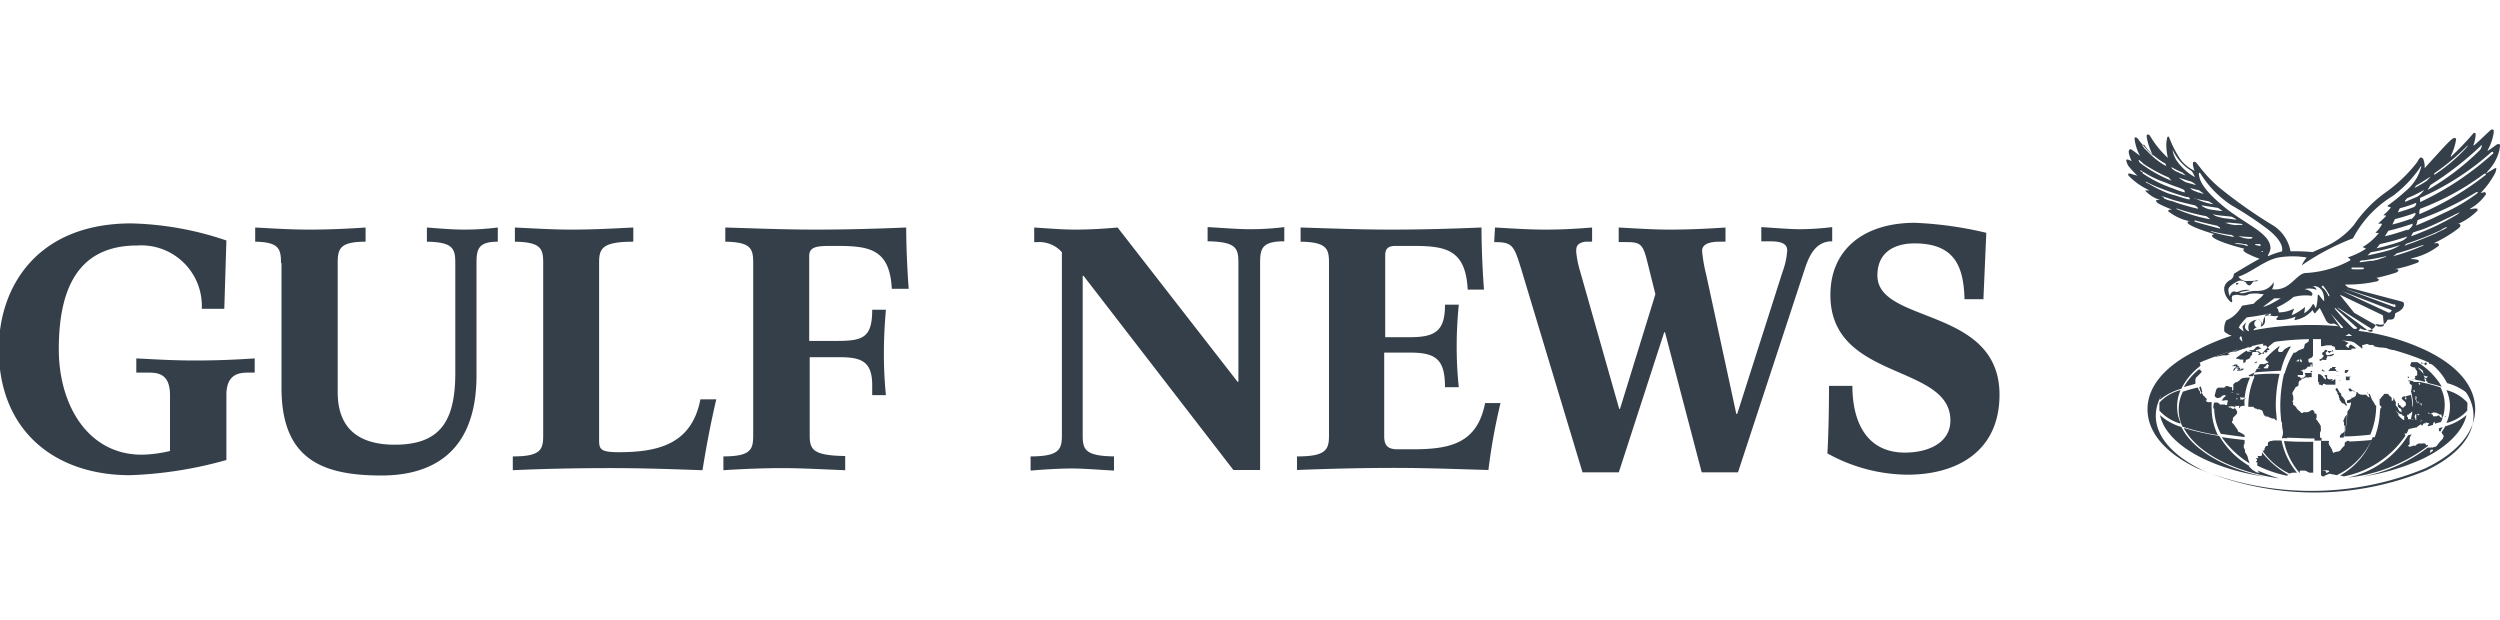 <svg id="Layer_1" data-name="Layer 1" xmlns="http://www.w3.org/2000/svg" viewBox="0 0 250 62"><defs><style>.cls-1{fill:#343f49;}</style></defs><title>gulf</title><path class="cls-1" d="M226.3,34.55h0a1.4,1.4,0,0,0,.25,0c.12,0,.12.09.12.09l.05.16s.16,0,.2.13,0,.08-.08.08-.17,0-.17,0l.09.17-.17.08-.25-.08.08.12-.08.09s-.37-.13-.37-.17-.09-.08-.09-.08l-.29,0,0-.13.29-.08a1.86,1.86,0,0,1,.25-.08c.05,0-.2-.09-.2-.13s-.09-.08-.09-.08h-.08l-.25.12.08,0-.17.16-.12.09c-.13,0-.21,0-.29,0h0a.91.91,0,0,1-.17.08l.08,0h.13l.08.08.08,0a.16.16,0,0,1-.12,0h-.21l-.17,0,0-.09h-.09c-.33.21-.66.46-1,.71v.09h.17l.25.08.08,0h.21l0,.08,0,.13v.12l.08,0,.17-.13v-.17a2,2,0,0,0,.25-.08,1.19,1.19,0,0,0,.21-.17.35.35,0,0,0,0-.12,1,1,0,0,0,.17-.13s0-.16,0-.16,0-.09.09-.13h.29s.08,0,.17,0a.09.09,0,0,1,.08.09h.12l-.08.12-.12.08.12,0,.08,0,.21-.13.09-.08v0a7.3,7.3,0,0,1,1.54-1.33l-.13-.21h-.41a5.63,5.63,0,0,0-.92.33m-2.67,3,.08,0,.3,0,.25-.08.08-.13-.21,0-.08.09h0l-.3,0Zm.08-.62-.12,0s-.13,0-.13,0-.08,0-.12.08a1.17,1.17,0,0,0-.21.08l0,0,.17,0,.21,0,.08.08.17,0,.12,0,0-.08-.17,0Zm0,.25h-.12l-.21.12-.12.25h.12l.08-.17.17-.16h.13l-.17.12h.12l.09,0v.08l.12,0,.09-.16-.09,0Zm2-.55h0c-.09,0-.09,0-.13,0l-.08.08-.13.08h0l.26,0a.28.28,0,0,1,0-.17m-.88,9.68h0a.44.44,0,0,0-.08-.25c0-.05,0-.09-.09-.13l0-.08s0,0,0,0l-.12-.13V45.6l0-.21V45l-.12-.25v-.25l.08-.16,0,0v-.34c-.75-.08-1.5-.16-2.29-.29a9.44,9.44,0,0,0,2.79,2.63m-3.54-5.51a5.5,5.5,0,0,0,.66,2.55c.76.12,1.55.21,2.38.33v-.17l-.08-.08,0,0-.21-.13a1.28,1.28,0,0,1-.21-.12s-.13,0-.17-.09a.12.12,0,0,1,0-.08s-.21-.33-.25-.37-.08-.09-.08-.13-.13-.12-.13-.17l-.12-.08a.4.4,0,0,1,0-.12.2.2,0,0,1,.08-.13v-.25s.21-.21.21-.21.08-.08.12-.12a.77.77,0,0,0,.09-.13s0-.16,0-.21a.91.91,0,0,1-.13-.2l-.08-.09h-.09l0,0v.05l0,0h-.08l-.09,0-.08-.05-.08-.08-.21,0,0-.13-.13-.12,0,0h-.17l-.12-.05H222l-.08-.08-.17-.12h-.12a.39.39,0,0,1-.13,0h-.08a1.44,1.44,0,0,0-.08.62m3.54-3.25h.42c0-.12.12-.25.16-.37l-.41.2S224.88,37.51,224.88,37.51ZM233,35.22h.08v-.08h.13v0l.12,0s0-.08-.08-.12l-.12.08-.21,0-.13,0,0,.08s.13.13.17.13m1,2.29h0a1.23,1.23,0,0,0-.38,0l.17,0Zm-1,0h-.17v0H233m.63,1.29h0c-.09,0-.09.05-.09.05l.21.33,0,.12.13.17a.39.39,0,0,1,0,.13.59.59,0,0,0,.08.16.22.22,0,0,0,0,.13s.21.29.26.33.08,0,.2.08.13.13.13.13v0l.12.08v-.2h0c-.08,0-.08-.05-.08-.09s-.08-.12-.08-.21a.46.46,0,0,0-.09-.2.17.17,0,0,1-.08-.13s-.08-.08-.13-.12-.08-.05-.08-.13,0-.12-.08-.21a.16.16,0,0,0-.13-.08.12.12,0,0,0,0-.08l-.21-.34a.31.31,0,0,1-.12,0m1.46-1.16,0,0,0,0h0a1.75,1.75,0,0,1-.46,0l0,.08.08,0-.08,0v.17l0,.12h.08l0,0a.4.4,0,0,0,.12,0h0l.17,0,0-.08V37.8l0,0v-.08h0v-.09C235,37.59,235.1,37.64,235.1,37.64Zm5.92.75a.14.14,0,0,1,.08,0s0,.08.08.08.09.09.09.09l0,0h-.09l.05.08v0h0a.38.38,0,0,1,0,.13c-.05.08,0,.21-.09.33h0a5.13,5.13,0,0,1,.21,1.42l0,0v-.05l0,0v.09l0,.08-.08,0v.34h0l.08,0h-.08v0h0v.17l.08,0v0h-.08l0,.08v.09l0,0c-.05.21-.09.41-.13.58h.5a0,0,0,0,1,0,0l-.16,0-.38.05h0a4.19,4.19,0,0,1-.38.95c.34,0,.63-.12.92-.16h0l.08,0a.36.36,0,0,1,.13-.13.83.83,0,0,0,.17-.12.2.2,0,0,1,.16-.05s0,.09,0,.09l.13,0s0,0,0-.05a1.59,1.59,0,0,0,.12-.16h.17v-.09l.38.09-.09.12-.08.09.08.08h0l.46-.13v-.12l.13-.21,0,0,.08.21c.21-.08.42-.12.59-.17a4,4,0,0,0,.37-1.66,3.73,3.73,0,0,0-.42-1.8,18.48,18.48,0,0,0-1.87-.5v.05h0l-.05-.09h-.16l-.09,0-.08,0,0,0c-.08,0-.16,0-.29,0a0,0,0,0,1,0,0s-.17,0-.17,0l0,0v-.08h0a4.17,4.17,0,0,1-.46-.09l-.08.09c.08,0,.12,0,.17,0m.7,4.08-.08,0,.08,0,.09.08Zm2.59-.54h.17l.16-.08h0l0,.08-.08,0-.21,0Zm-1.5-.42.21.09v0l.08.08,0,0,.13-.08.12-.08,0,0,.25,0,.3.13.12.08v0l.21,0v.09l-.08,0h0l.08.12.08,0,0,.09-.09,0-.16-.05-.09-.16-.12,0-.13.08,0,0-.08,0-.17,0h-.12l-.13,0h0l.13,0,0-.09-.09-.12-.12,0-.21-.09-.08.05v-.09l.08-.08H243l-.09-.08h-.08v-.09l0,0Zm-1,.13.08-.08h0l-.08.12,0,.13.08,0v.08l-.12-.08,0-.13-.09,0V42h-.08v-.12l-.08-.13,0-.16.08-.17.17,0,.12,0H242l-.13.08h-.17l0,.13.13.08Zm-.17-1.34h.08v.05l0,0,0,0V40.3Zm.25.25-.08.05v-.17l.12,0Zm0,0h0v.13h0V40.6Zm.13,1.88,0,0,.2-.13h0l.05.05Zm.16-1.71h0l.05,0v.09l-.05,0,0,0,0,0,0,0,0,0h0l-.08-.08v-.08h-.13l0,.08h0l0-.08h0v-.05H242v.05l.09-.05v0l0,0,0,0,.08,0Zm-.12-.17h0l-.08,0,0,0,0,0,0,0,0,0v0l0,0A0,0,0,0,1,242.1,40.55Zm-.08-2,.08,0,0,.09v.12h-.08v-.12l-.09,0,0-.05Zm-.21,1.71.08,0,.08.09,0,0h0l0-.09h-.08l0-.08Zm-.17-.42.08.09h0l.05.08-.05.08,0,.05v.08l0,0v.08l0,.05,0-.09h-.08l0-.12h0v-.21l.08-.13Zm-.17-.54h.09v0l0,.17-.05,0-.08-.08v-.08l.08-.09Zm-7.79-2.08-.13-.09s.17-.16.13-.16l-.38,0,0,.12-.12,0,0,0v0H233l0,.09-.13.12v.08a7.18,7.18,0,0,1,1,0A.44.44,0,0,0,233.68,37.18ZM243.39,43h-.08a.06.06,0,0,0,.08,0m-17.8-8.75h.08s.05,0,.05,0-.09,0-.13,0m.38,0,.45,0v.08a6.46,6.46,0,0,1,.88-.29h0l.25-.09-.75.13-.21.17-.17-.09c-.08,0-.2,0-.29,0Zm-5.92,2.33h0s-.05-.25-.05-.25l-.12-.08-.17-.08h-.25c-1.87,1-3.17,2.37-3.5,3.83a5.69,5.69,0,0,1,2.17-1.12,6.52,6.52,0,0,1,1.92-2.3m-2,6.09A5.47,5.47,0,0,1,216,41.51c.62,2.88,4.84,5.3,10.51,6.17-4.13-.83-7.3-2.75-8.38-5M220,36.89l.09,0s.08,0,.08,0-.08,0-.08,0l0,0a.21.21,0,0,0-.13.09M225.67,47s.13.08.13.12.17.13.17.13a.61.61,0,0,1-.25,0c-.09,0-.42-.25-.46-.25l-.34-.33s0,0,0-.08a8.49,8.49,0,0,1-3-3,25.77,25.77,0,0,1-3.55-.8c1.3,2.46,4.92,4.38,9.55,5.05-.71-.21-1.46-.5-2.17-.79Zm18.26-3.92a.1.1,0,0,0,.09.08c.08-.13.16-.29.25-.46l-.38.13v0c0,.08,0,.12,0,.21M220,37l-.08-.08a6,6,0,0,0-1.54,1.79c.37-.12.75-.21,1.16-.33a0,0,0,0,1,0,0l0-.25V38s0-.25.17-.33l.37-.38a.25.25,0,0,0,.09-.17h0L220,37Zm.09,1.67a.14.14,0,0,0-.09,0l-.08.08a.68.68,0,0,0,.08.17V39l.09.17v.12l0,0c0,.05,0,.05,0,.09l0,0h-.08L220,39.3l0,0,0-.08a.14.14,0,0,1,0-.08l-.08-.09a.22.22,0,0,0-.13,0l.09,0v0l0,0v-.09l-.09-.16v-.05a13.46,13.46,0,0,0-1.5.42,3.92,3.92,0,0,0-.42,1.79,4.06,4.06,0,0,0,.38,1.71,24.1,24.1,0,0,0,3.54.84,6,6,0,0,1-.62-2.5,5.56,5.56,0,0,1,0-.8c-.08,0-.08,0-.13,0a.4.4,0,0,1-.12,0l0,0a.17.17,0,0,1-.13,0l-.12-.05-.09-.08v0l.09-.08,0-.13s-.17-.12-.17-.17l-.08-.08s-.09,0-.09-.08v0c0-.05-.08-.13-.08-.13a1.54,1.54,0,0,0-.13-.17c.09,0,.13-.08.09-.12m1.33-3.42.33-.08.42-.09,0,0,.21,0,.08,0h.13a1.81,1.81,0,0,1,.42-.16s-.09,0-.17.08,0-.08-.17-.08c0,0,.09-.09.21-.13a1.39,1.39,0,0,1,.34-.08c.25,0,.25,0,.25,0h0a15.91,15.91,0,0,1,2.62-.79h.05a.11.11,0,0,0,.08,0,22.24,22.24,0,0,0-4.92,1.34h0c-.08,0,0,0,0,0m9.42-1.54a2.37,2.37,0,0,1-.33.21.79.79,0,0,0-.08.29.76.76,0,0,1-.05.16l-.41.17c-.13,0-.25.17-.42.25s-.08,0-.17,0a8.16,8.16,0,0,0-1,2.46c.46,0,.92,0,1.34,0l-.05-.12h.09l0-.09h.46c.08,0,.08,0,.08,0v-.17l0-.12-.08-.08-.17-.09v0h.08l0,0,.13,0,0-.08h.12l.09,0,.12-.09a.36.36,0,0,0,.13-.12c0-.09.2-.09.2-.09l.13,0,0-.08,0-.08-.05,0,.17-.08,0,.13,0,.12h.08v-.42l-.16,0h-.17s-.08-.09-.08-.09v-.16c0-.09,0-.09.08-.13l.17-.08c.08,0,.16-.13.16-.17l.05,0V33.55a.38.38,0,0,0-.21,0l-.13.13ZM229.93,36l-.05,0,.05.13v0h-.09l-.08,0h-.08l-.09,0v0l.09,0v0h-.05l.05-.08h.08v-.08l.08,0,.09,0h0v0s0,0,0,0m.58.25-.08,0,.08,0v0l-.21,0H230l0,0,0,0,0,0h.09l0,0h-.17v0l.08,0v0l0,0,0,0,.09,0,0-.08,0,0v0a.07.07,0,0,1-.09,0,0,0,0,0,1,0,0l0,0a0,0,0,0,0,0,0H230l0-.08,0,0v-.09l0,0,0,0,0-.08h.13v0l-.17.09h.13l.08,0,0,.08-.08,0v0h.08s0,0,0,0,0,0,0,.08,0,0,0,.08l.05,0,0,0v.08l0,0,0,0,0,0Zm12.38.17H243l.08,0,.08,0v.08l.09,0v0l0,0,0,0,0,0,.09.09,0,0a5.85,5.85,0,0,1,1.37,1.75,5.84,5.84,0,0,1,2.17,1.12c-.33-1.41-1.54-2.66-3.34-3.71l-.08.09v0l-.08,0s-.17,0-.17,0v0l-.08,0,0,0h-.09l0,.08c-.08.09,0,.13,0,.13M231,37.22l-.17,0-.16,0v0h.54v-.12l-.09,0-.12.13Zm-3.84,6.88a.4.4,0,0,0-.12,0s-.25.13-.25.17,0,.16,0,.21,0,.08-.08.12l-.09,0s0,0,0,0-.08.05-.08.09a.57.57,0,0,1-.09.16.14.14,0,0,1,0,.09s0,.08-.08.12-.08,0-.13,0h0a6.9,6.9,0,0,0,2.71,2.3,1,1,0,0,1,.5-.09c.09,0,.17,0,.25,0a7.24,7.24,0,0,1-1.54-3.21,6.12,6.12,0,0,0-.88,0m3.26-6.59,0,.13,0,0-.09.08-.08.09h-.17l-.08.08-.08-.08-.09-.09h-.08l-.08,0v-.08l-.05-.09.05-.16c-.46,0-.92,0-1.38,0a14.42,14.42,0,0,0-.38,3.25c0,.54.05,1,.09,1.54a.33.33,0,0,1,.08.17.28.28,0,0,1,0,.17,6.14,6.14,0,0,0,.25,1.29c1,0,2,.08,3,.08V41.22h0s-.08-.16-.17-.21-.33.13-.33.13a.57.57,0,0,1-.25.08h-.33a.65.65,0,0,1-.17.09.25.25,0,0,1-.17-.13s-.25-.21-.25-.21-.12-.12-.12-.16-.13-.17-.17-.21-.12-.09-.17-.13a.25.25,0,0,1,0-.17.28.28,0,0,0-.08-.16l.08-.13a.68.68,0,0,0,0-.29c0-.08,0-.08,0-.12s-.08-.09-.08-.25a.32.32,0,0,1,.08-.21.92.92,0,0,1,.13-.21s.12-.25.16-.25a.28.28,0,0,0,.25-.21s0-.08,0-.08v-.17c.05,0,0,0,.05-.08s.08-.09.12-.09.13-.12.13-.12v-.08H230l.08,0h.17l.12,0,.09-.05a.58.58,0,0,0,.12-.08.46.46,0,0,0,.34,0c.16,0,.12,0,.12,0l.13,0v-.42h-.71Zm-4.34,8a.2.2,0,0,1-.08.13,1.58,1.58,0,0,0-.21,0h-.13v.13s.05,0,.05.08a.16.16,0,0,1-.09,0l-.12,0s0,0,0,0,0,.08,0,.08l.08.05,0,0,0,0,0,.08v.09l-.09,0s0,.12,0,.12a.35.35,0,0,1,.12,0l0,.08v.08a.14.14,0,0,0,0,.09v.08a12.15,12.15,0,0,0,2.92,1s.13,0,.17-.08a9.16,9.16,0,0,1-2.63-2.26m3.79,1.84h.55l.41.21.38,0V44.18c-1,0-2,0-2.92-.08a6.84,6.84,0,0,0,1.58,3.21m-11.92-5a4.07,4.07,0,0,1,0-3.3,4.3,4.3,0,0,0-2.12,1.25c0,.17,0,.3,0,.46v.34A4.52,4.52,0,0,0,218,42.35m14,1.42c0-.05,0-.13,0-.17v-.29c0-.09.08-.17.08-.25a.38.38,0,0,0,0-.21c0-.09,0-.09,0-.21s-.42-.67-.42-.67l-.08-.08s.08-.08.08-.13,0-.08,0-.12,0-.08,0-.13,0-.12-.12-.16h-.09v2.71h.71c0-.17,0-.29-.08-.29m-.29-5.47.12.05,0,.12.13,0,.17.09.08-.09v-.08l0,0,.17,0,.16.08.13,0h.12a.85.85,0,0,1,.17,0h.08l.09,0,.12,0h.13l.08,0,0-.08,0-.13,0-.08V38.1l0-.05v-.12l0,0-.08,0-.08.08h-.13s0,0,0-.08-.13,0-.13,0l0,0H233l0,0h-.13l-.16-.13v-.12s0,0,0-.09a.14.14,0,0,0,0-.08h-.08l0,0h-.17v.08l.13.13,0,.08v.13h0l-.08,0-.08-.09v0l-.09-.08-.08-.17v0h-.21s.13.08.13.08v0l0,0,0,0a0,0,0,0,0,0,0v0s0,0,0,0v0h0v0l0,0h0v0l0,0h0l0-.13-.17-.12h-.21v.62h0v.13s.13.12.17.12h.21m1.75-.25h0v.05l0,0h0l0,0,.13-.05m-.92,0,.17,0,0,.05h0v0h-.12l-.13-.13Zm-.71,9.55c.13-.08.71-.29.71-.29a.79.79,0,0,1,.21,0,6.75,6.75,0,0,0,1.58-3.21h-.25v.08a.15.15,0,0,1-.12,0s-.09.13-.09.13,0,.12,0,.17,0,.08-.08.16a1.43,1.43,0,0,0-.33.38.56.56,0,0,1-.38.16.66.66,0,0,0-.33.13l-.13-.21V45a3.3,3.3,0,0,0-.16-.29,2.6,2.6,0,0,1-.17-.29.55.55,0,0,1,0-.25.12.12,0,0,0,0-.08h-.79v3.42a.29.29,0,0,0,.41.08m.34-.54.08.12-.29.13-.09-.21S232.14,47,232.14,47Zm-.46-9.93s-.13-.12-.13-.16-.08,0-.08,0v.08s.08.09.12.09l0,0,0,0h.25l-.25-.13m-4,6,0,.08v.25a3,3,0,0,1-.12.5,2.5,2.5,0,0,1,.54,0,9.58,9.58,0,0,1-.21-1l-.08.08s0,.09-.09.09m6.93-8.8.08,0h0c.29.21.58.42.87.67v0a.93.93,0,0,0,0-.34c0-.08.13,0,.25-.08a4,4,0,0,1,.42-.08,14,14,0,0,0-2.88-.8,8.33,8.33,0,0,1,1.25.59l0,0Zm-2.63.33h.54s0,.09.08.09a5.12,5.12,0,0,1,.63.21l.08,0a2.53,2.53,0,0,0-1.87-1.38v1.17s0,0,.12,0a2.15,2.15,0,0,0,.42-.09m-.29,1.46h.16l.13,0v-.17l.08-.08h0v-.12h.38a.75.75,0,0,0,.25-.13c.08,0,0-.12,0-.12l-.21.08-.38.08-.16-.08v-.08s-.09-.13,0-.13a.55.55,0,0,0,.16-.17l-.16-.08-.13,0,0,.09-.08.08-.17.12v.17l.17.13-.12.16-.17.17h-.13v.17l.09,0,.25-.13Zm1.87-1,.21,0a4.21,4.21,0,0,0,.59,0c.2,0,.12-.13.12-.13l.42,0v-.08a3.3,3.3,0,0,0-.5-.33h0l-.21.2.08.13-.12,0-.25-.21.25-.25h.08a6.07,6.07,0,0,0-1.92-.66A3.44,3.44,0,0,1,233.55,35m-5.75.21V35a.68.68,0,0,1,.08-.17s0-.12.09-.12,0,0-.05-.09a8.51,8.51,0,0,0-1.37,1.25.16.16,0,0,1,0,.13s.12.08.12.08,0,0,.09.09l-.17,0h.17l.08,0,0,0,0,.08,0,0-.21.08a1.17,1.17,0,0,1-.21.08s-.08,0-.12,0h-.3c-.08.13-.16.3-.25.42h.21l.17-.08,0,0-.17.12-.2,0-.13.08a.88.88,0,0,1-.17.29c.88-.08,1.75-.12,2.63-.17a8,8,0,0,1,1-2.41h-.17l-.45.25-.26.29-.12,0-.21,0,0-.17Zm-1,1.54s0,.08,0,.08h-.21l0,0h-.21v-.08l.17-.13.12-.16.13-.09,0,.13-.08,0h.12s.08,0,.08,0a.35.35,0,0,0-.08.21m17.34,6.55h0c0,.08.13.21.17.29s.08,0,0,.12,0,.17-.12.25a5.23,5.23,0,0,0-.5.59c-.09.12-.13.16-.17.16a.81.81,0,0,0-.29.09.39.39,0,0,0-.21,0s-.08,0-.17,0-.08,0-.12,0a15.65,15.65,0,0,1-6.59,2.92,23.13,23.13,0,0,0,6.09-1.8c2.5-1.21,4-2.75,4.38-4.37a5.61,5.61,0,0,1-2.13,1.12c-.08.17-.25.42-.38.63m-.87,1.83a1,1,0,0,0-.21.17l-.08,0,.08-.29h.08l.17,0a.15.15,0,0,0,0,.12m1.33-6.09a4,4,0,0,1,0,3.3,4.06,4.06,0,0,0,2.09-1.25c0-.13,0-.25,0-.34a1.68,1.68,0,0,0,0-.46,4.29,4.29,0,0,0-2.13-1.25M237.14,44c-.84.09-1.71.13-2.59.17A7.32,7.32,0,0,1,233,47.39a6.68,6.68,0,0,1,.67.13,7.24,7.24,0,0,0,3.5-3.55m-11.72-6.29a7.38,7.38,0,0,0-.62,3h0l.17,0a.18.18,0,0,0,.12,0s.08,0,.13,0v0h.08s0,0,.08.09.13.08.13.08v0s0,0,.08,0,0,.09.13.09.12-.05.21,0,.25.08.25.12a.2.2,0,0,1,.08.13.14.14,0,0,0,0,.08l.08.12v.09s.05.08.05.08a.4.4,0,0,1,.12,0l0,.09h.21s.21.08.21.12a.14.14,0,0,0,.08,0s.17.09.21.09.08-.05.13,0,.08,0,.12.08a.5.5,0,0,0,.17.12c0-.45-.09-.95-.09-1.41a13.2,13.2,0,0,1,.38-3.26,17.42,17.42,0,0,0-2.63.09m15.1,5.88c-1.05.16-2.13.29-3.17.37A7.19,7.19,0,0,1,234,47.56a1.36,1.36,0,0,1,.38.08,9.64,9.64,0,0,0,6.17-4.08m2.29.91a.44.44,0,0,1-.13.05s-.12,0-.12,0,0-.13-.09-.17a1,1,0,0,0-.29,0,2.2,2.2,0,0,1-.29,0c-.08,0-.08,0-.21.08s-.08.09-.16.13-.13,0-.21,0l-.21.08c-.08,0-.21.08-.25,0l-.08-.08s.2-.13.16-.21V44c0-.08,0,0,0-.12a.82.82,0,0,1,.13-.33c0-.05.08-.05.12-.09-.12,0-.25,0-.41.09a9.47,9.47,0,0,1-6,4.21h0a16.09,16.09,0,0,0,8-3.17v-.09m-4.75-3.41h0L238,41a8.46,8.46,0,0,1-.54,2.75c1.09-.08,2.13-.25,3.21-.41.17-.34.29-.67.42-1l-.17-.05h-.25l-.16,0v0l-.09,0v0h.13a.14.14,0,0,1,.08,0,.39.39,0,0,0,.13,0h.08l0,0,.17,0,.08,0a1.23,1.23,0,0,0,.08-.37h-.12l-.08,0-.05,0h-.12l0-.17-.09-.08v-.13l.05-.08.12,0,.08-.12.13-.05.08-.12.09,0v-.34a8,8,0,0,0-.17-1.37.33.33,0,0,1-.17.08,1.37,1.37,0,0,0-.29.08l-.08.05v.08h0l-.05-.13s-.08,0-.2.05-.13.2-.13.2l.08.09.09.08.16.13a.57.57,0,0,1,.09.16v.21l-.13.09-.16.16h-.05v-.08l.05,0h-.13s-.08-.05-.08-.09-.13-.12-.13-.12h-.08V40.3h-.09v.13l0,.17v.08h0l.05,0,.08.13,0,0a.16.16,0,0,1,.09,0s.08.13.12.13,0,.2,0,.2.09.09.09.09h-.05l-.25-.13a1,1,0,0,1-.12-.29s-.17-.21-.21-.25,0-.21,0-.29-.13-.25-.13-.29a.78.78,0,0,0-.12-.21V40s-.08.08-.08.08l-.09,0V39.8s-.08-.16-.16-.16a.3.3,0,0,1-.13-.17s-.12-.08-.12-.08l-.05,0-.12,0h-.08l-.13,0v.09a0,0,0,0,1,0,0l-.17.16c0,.05-.12.09-.12.17s-.13.08-.13.08h0c0,.17,0,.38,0,.59,0,0,.13.17.17.17v.12l-.12.13Zm2.54-1.17-.08,0c-.05,0,0-.09,0-.09l0-.08h.12l0,.12,0,.09Zm-1.17,1.17.08,0h.13l0,.08.17.08.12.09.13.08.08,0,.09,0-.05.09h.05l.08.08.12,0V42h-.08s-.17-.16-.21-.16l-.12-.13s-.09-.08-.09-.08l-.08-.08,0-.17-.09-.08-.08-.09s-.17-.16-.17-.21-.08.05-.08.05m3.34-2.88,0,.12c.54.13,1,.25,1.42.38a7,7,0,0,0-2.46-2.46h-.21c-.09,0-.17,0-.29,0h-.09l-.08.25-.08.12h0l.12,0,0,.09h.09v0a.93.93,0,0,0,.21.08.4.4,0,0,1,.12,0,.14.14,0,0,1,0,.08l.09.13a1.28,1.28,0,0,1,.12.21v0s0,.08,0,.08a.5.5,0,0,0,0,.13.4.4,0,0,1,0,.12l-.08.09h-.09l0,0,0,0s-.08.08-.08.08l.08.08-.08.09h-.05l.05.08a.57.57,0,0,1,.16.08,5.77,5.77,0,0,1,.79.17l.09,0,0-.17-.08-.08v-.08h.08l0,0,.13.08-.05.13.05.08Zm-.5-.88-.09-.12-.08-.09L242,37l-.16-.17,0-.08.25.17.2.16v.13l.13.16,0,0Zm.45.38,0,.12-.12,0h0v0h-.05l-.12-.08s0-.08,0-.08,0,0,0,0l-.08-.12v0l.21.12.2,0,.05.09ZM234.85,37l0,0h-.2l-.09,0-.08.08h0c0,.09,0,.13,0,.21h.25l-.08-.08v0l0,0,0,0,0,0,0,0h.17v0l-.09,0C234.85,37.09,234.85,37,234.85,37Zm6.46,1h0a.14.14,0,0,0,0-.08h-.17a.14.14,0,0,0-.08,0,.66.66,0,0,1,.29,0m-18.47-2.79h.25l.17,0h.08l0,0a0,0,0,0,0,0,0s.08-.08.08-.08v0l.25,0h.25v0s-.16,0-.16,0-.46.09-.5,0a.09.09,0,0,1-.09-.08s.17,0,.17-.08h0a1.54,1.54,0,0,0-.38.16H223v0l-.17.08Zm18,2.92Zm-3.71-3.63c.17,0,.38.08.21.12s.17.13.17.13l.45.08.5,0a1.36,1.36,0,0,1,.42.17l.46.08h.25v0a19.94,19.94,0,0,0-4.92-1.33,13.07,13.07,0,0,1,2,.7.69.69,0,0,0,.46.13M222.3,38.76h-.17a1.6,1.6,0,0,1-.25,0c-.08,0-.13.05-.21.13s-.12.42-.21.67a.36.36,0,0,0,.34.25c.2-.05.33-.09.33-.13s.12-.12.12-.12l.21-.05h.09a.07.07,0,0,1,0,.09.7.7,0,0,1-.17.16s-.08.09-.08.13-.09.08-.13.12.17.05.17.05l.29-.05.17.05s-.09.29-.09.37.13.17.21.21,0,0,.13,0a.57.57,0,0,1,.21,0l.12,0,.08.13,0-.09.08,0,0,0s0,0,0-.09,0,0,.09,0a.24.24,0,0,0,.16,0,.38.38,0,0,1,.13,0l0,0,0,.08v.05s0,.08,0,.08h.08l0-.08v-.05l.21-.08.12,0v0h.13a4.71,4.71,0,0,1,0-.75h0v0h0a6.56,6.56,0,0,1,.54-2.08c-.29,0-.58,0-.83.08a0,0,0,0,1,0,0,.59.59,0,0,1-.17.13V38l-.29.21c-.09,0-.17,0-.21.08a.35.35,0,0,0-.17.17s0,.25,0,.25,0,.13,0,.17,0,0,0,.08-.08.08-.12.08h0a.76.76,0,0,1,0-.16.19.19,0,0,0,0-.09v-.08l0,0a.4.4,0,0,0-.12,0,.16.16,0,0,1-.09,0,.28.28,0,0,0-.16-.08c-.09,0-.3-.09-.3,0s.13.08,0,.08-.12.08-.16.08m1.37,1.13h-.12l0,0V39.8l.16.09Zm.38-.17h0v0l.12,0,.13,0s.08,0,.08.08l.13,0v.05h-.13l-.08,0h0l-.09.08,0,0h-.25V39.8H224l0-.08Zm-1-.37h.25l.08,0,.13,0,.12,0,.09,0,.12,0v.05l0,0h-.33l.08,0h0l-.09-.05,0-.08h-.08l-.13,0-.08,0,0,0-.08,0-.13,0h0l.25-.08Zm19-3.17a4.58,4.58,0,0,1,.46.33l0,0v-.08s.08,0,.08,0v-.2l0,0v0l-.08,0v0h-.09l.05,0h-.05l0,.08-.08,0s0,0-.17,0a.11.11,0,0,0-.08.17h0m-5.21,3.21s-.09,0-.09,0-.12-.09-.12-.09l-.13-.16h-.08l-.29,0c-.13,0-.21,0-.33-.08s-.09-.05-.13-.09a.09.09,0,0,0-.08-.08.19.19,0,0,0-.13,0s-.16-.08-.21-.08a.26.26,0,0,1-.16-.09s-.13-.2-.17-.2h-.17s0,.08,0,.12.08.13.12.17a.15.15,0,0,1,0,.12.19.19,0,0,0,0,.09h0V39l0,0,0,0,0,.13,0,0h.09s.08,0,.08,0l.17-.17v.13c0,.08.12.12.16.12s0,0,.09,0,0,0,.08.09a0,0,0,0,0,0,0,.25.25,0,0,1-.08.16.16.16,0,0,1-.13.21s0,0,0,0-.08.05-.12.09a.23.23,0,0,1-.17,0,.09.09,0,0,0,0,.12,3.44,3.44,0,0,1-.46.17v.25h.25l.12-.08h0a.29.29,0,0,1,0,.25,2.55,2.55,0,0,1-.12.42,1.12,1.12,0,0,0-.21.29l0,0a12.56,12.56,0,0,1-.33,2.46c.87,0,1.75-.08,2.62-.17a7.5,7.5,0,0,0,.59-2.92h-.05a.75.75,0,0,1-.12-.16c0-.09-.08-.13-.17-.3s-.16-.25-.16-.33l-.13-.33v-.13l0,0,0,.08a.44.44,0,0,1-.13.05s-.17-.17-.17-.17a.14.14,0,0,0,.09,0h0m4-1.59,0,.13a.15.15,0,0,1,.12,0v-.12Zm-.17-2.62a1.29,1.29,0,0,1,.5.12,5.87,5.87,0,0,0,.71.13,23.44,23.44,0,0,0-5.67-1.59,17.2,17.2,0,0,1,4,1.3c.13,0,.34,0,.5,0m-6.29,8.75a13.14,13.14,0,0,0,.33-2.29l-.12.12a2.38,2.38,0,0,0-.25.55l.08.08a.4.4,0,0,1,0,.12v.17a.15.15,0,0,1,.08.13v.41c0,.13-.2.25-.29.3s-.08.08-.12.12a.42.42,0,0,0-.09.13.23.23,0,0,1,0,.16h.3m-8.93-9.59c.09,0-.08,0-.08,0l-.25.08h0a11.47,11.47,0,0,0-1.29.42h0l.17-.08h.16l-.12.12.08,0-.08.25h.08s.17,0,.17,0v-.09l.21,0h.08l.12-.08,0,0-.08,0,.17-.08.12-.13.13-.12.16,0v0l-.21.12-.08.09,0,0,.08.08a.14.14,0,0,1,.09,0h0l.25-.12c-.25,0,0-.09,0-.09l.16-.12.21-.13.34,0,.16-.08-.58,0c0,.17-.13.12-.09.08m-.91.42-.13-.13.25-.08.09,0Zm-.92-6.34s0,0,0,.09h0s.08,0,.12,0l.17-.17-.25,0"/><path class="cls-1" d="M249.94,14.41s-.09,0-.17,0-.75.55-1,.67c0,0,0,0,0-.08l.05-.08a5.29,5.29,0,0,0,.54-1.59.64.64,0,0,0,0-.29.08.08,0,0,0-.09-.08c-.08-.05-.16,0-.29.12s-1.54,1.46-1.58,1.46l-.05,0h0V14.5l.09-.29a4.3,4.3,0,0,0,.12-.63c0-.08,0-.17,0-.21a.09.09,0,0,0-.08-.08.22.22,0,0,0-.21.12,29.09,29.09,0,0,1-2.21,2.3l0,0a2.22,2.22,0,0,1,.16-.42A5.22,5.22,0,0,0,245.6,14a.17.17,0,0,0,0-.13s-.08-.08-.13-.08c-.25,0-.75.54-2,1.92,0,0-1,1.08-1,1.12h0v-.12a2.09,2.09,0,0,0-.16-.84c-.09-.08-.13-.12-.21-.12s-.21.12-.38.46a15,15,0,0,1-3,2.92l0,0a12.87,12.87,0,0,0-3.33,3.37,8,8,0,0,1-3.3,2.34l-.83.37a18.56,18.56,0,0,0-2.21-.08,3.86,3.86,0,0,0-1.88-2.67,48,48,0,0,1-5.25-3.71,13.43,13.43,0,0,1-2-2.12c-.25-.3-.33-.42-.38-.42a.18.18,0,0,0-.2,0c-.05,0-.05.08-.05.21a2.4,2.4,0,0,0,.17.67h0l-.08-.05A3.72,3.72,0,0,1,218,15.87a10.69,10.69,0,0,1-1.08-2.12.1.1,0,0,0-.09-.09c-.08,0-.12.09-.12.17a2.88,2.88,0,0,0-.08.71,5.93,5.93,0,0,0,.16,1.25h0A9.44,9.44,0,0,1,215,13.58s-.12-.17-.25-.12a.09.09,0,0,0-.08.08s0,.08,0,.17a6,6,0,0,0,.66,1.87A14.05,14.05,0,0,1,213.87,14c0-.05-.16-.25-.29-.25a.15.15,0,0,0-.12,0s0,.08,0,.16a4.61,4.61,0,0,0,.54,1.67c-.29-.21-.54-.41-.84-.62,0,0-.12-.09-.2,0a.31.31,0,0,0-.09.25,2.78,2.78,0,0,0,.29.87.14.14,0,0,1-.08,0,1.13,1.13,0,0,0-.33-.13.15.15,0,0,0-.13.05V16a1.63,1.63,0,0,0,.21.58,10.2,10.2,0,0,0,.92,1c-.21-.08-.63-.17-.67-.21s-.17,0-.25,0,0,.05,0,.09v.08a6.85,6.85,0,0,0,2.13,1.5c-.25,0-.38,0-.42,0l0,.05v0A3.52,3.52,0,0,0,216,20h-.08c-.17,0-.25,0-.3,0v.09c0,.12.09.29,1.59.87-.21,0-.34,0-.38.09v.08a5.06,5.06,0,0,0,2.17,1c-.12,0-.21,0-.25.08v.05h0c.08.29,1.46.79,2.71,1.16a.37.37,0,0,0-.25.09s0,0,0,.08h0c0,.13.37.54,3.25,1.29h0s-.12,0-.12.13h0c0,.08.08.16.29.29a10.15,10.15,0,0,0,1.33.58c-.87.46-1.75,1-2.58,1.5l0,.05v0a.68.68,0,0,1-.38.58,1.11,1.11,0,0,0-.58.75V29a1.8,1.8,0,0,0,.62,1.16c.09.09.17.09.17,0a.28.28,0,0,0,0-.17.44.44,0,0,1,0-.33c0-.09.09-.13.17-.13a1,1,0,0,1,.62,0l.13,0a1,1,0,0,0,.75-.12,3,3,0,0,1,1.25,0h.25a2.44,2.44,0,0,1-.29.33l-.21.17a2.42,2.42,0,0,0-.5.46l-1.17.2s0,0,0,0a3.77,3.77,0,0,1-.71.91,2.93,2.93,0,0,1-.87.55h0a1.73,1.73,0,0,0-.21.79v.29a.7.7,0,0,0,.16.17c.05,0,.17.12.34.2l.25.09h0A20.17,20.17,0,0,0,219.75,35c-3.21,1.54-5,3.63-5,5.92s1.75,4.38,5,5.92a29.93,29.93,0,0,0,22.77,0c3.21-1.54,5-3.63,5-5.92s-1.75-4.38-5-5.92a22.42,22.42,0,0,0-6.72-1.92h0c.12,0,.16-.12.2-.25A1.57,1.57,0,0,0,237,33a.78.78,0,0,0,.59-.58s0,0,.08,0l.08,0a1,1,0,0,0,.63,0,.87.87,0,0,0,.33-.34c0-.08.08-.12.13-.12s.08,0,.16,0,.34,0,.42-.17a.87.87,0,0,0,.08-.29s0-.17.09-.21.66-.25.79-.71a.45.45,0,0,0,0-.25c0-.12-.17-.17-.34-.21l-5.21-1.37a1.3,1.3,0,0,1-.33-.3,13.14,13.14,0,0,0,3.25-.33s.13-.08.13-.12,0-.09-.09-.13-.12-.08-.16-.08h0a16.88,16.88,0,0,0,2-.54c.17-.09.21-.17.21-.21h0c0-.09-.13-.13-.21-.13a.64.64,0,0,1-.25,0,.4.4,0,0,0,.12,0,12,12,0,0,0,2.21-.63c.05,0,.17-.08.17-.16h0a.12.12,0,0,0-.08-.13,2.82,2.82,0,0,0-.79-.08,0,0,0,0,0,0,0s.21-.09.37-.13a6.63,6.63,0,0,0,2.5-1.21.13.13,0,0,0,0-.12s0-.09-.13-.13h-.5l0,0,.13,0a13.2,13.2,0,0,0,2.54-1.54.55.55,0,0,0,.13-.25h0l-.05-.09a.42.42,0,0,0-.29-.08h0a.14.14,0,0,1,.08,0l.09,0a6.38,6.38,0,0,0,1.87-1.3.4.4,0,0,0,0-.12v0s0-.09-.12-.09a3,3,0,0,0-.67.09h0s0,0,.09-.09l.12-.08a4.74,4.74,0,0,0,1.42-1.33h0c0-.05,0-.17-.09-.21s-.08,0-.12,0l-.38.08.05,0a8.52,8.52,0,0,0,1.46-2,1.38,1.38,0,0,0,.12-.42s0-.08,0-.08-.17,0-.25.08l0,0-.84.5h0l.09-.08.16-.21A4.52,4.52,0,0,0,249.94,15h0v0c.08-.46.08-.54,0-.59m-6.51,2.92a23.27,23.27,0,0,0,3.34-2.79h0s0,.08-.08.17a16.76,16.76,0,0,1-3.34,2.83c.08,0,.08-.12.08-.21m4.76-2.87h0l0,0h0A.93.93,0,0,1,248,15a25.45,25.45,0,0,1-5.25,4,3.76,3.76,0,0,0,.29-.5,32.06,32.06,0,0,0,5.13-4m-5.13,3.17s-.08.16-.42.45a10.18,10.18,0,0,1-1.17.67,1.48,1.48,0,0,0,.13-.21s.62-.37,1.46-.91m-2.29,5.29c-.75.25-1.51.5-2.26.67h0v0l.34-.55a0,0,0,0,1,0,0,24.9,24.9,0,0,0,2.42-.71v.17a1.59,1.59,0,0,1-.5.5m0,.58h0c0,.05-.05.05-.05.09a1.58,1.58,0,0,1-.7.46,20.81,20.81,0,0,1-2.34.66s0,0,0,0v0l.33-.42h0a26.37,26.37,0,0,0,2.71-.75c.05,0,.05,0,.05,0m.37-1.79a16.73,16.73,0,0,1-1.88.58h0v0l.25-.54,0,0a18.68,18.68,0,0,0,2.05-.63s0,.05,0,.05h0v.12a1.55,1.55,0,0,1-.46.5m.33-1.25c-.54.21-1.08.38-1.62.54h0v0l.16-.37a0,0,0,0,1,.05-.05,11.4,11.4,0,0,0,1.62-.54,0,0,0,0,1,0,0v.09c0,.08-.08.25-.21.33m-.83-.54h-.08v-.09l.21-.25h0a13.36,13.36,0,0,0,1.7-.83,2.47,2.47,0,0,1-.66.67l-1.17.5M220,17.29a2.83,2.83,0,0,1,.17.25,10.2,10.2,0,0,0,3,3,34.39,34.39,0,0,1,3.55,2.34c1.62,1.25,1.5,2,1.5,2.16a.13.13,0,0,1-.13.13,7.22,7.22,0,0,0-1.21.42c-.12.08-.08-.09-.08-.09a1.56,1.56,0,0,0,.25-.66c0-1.55-2.5-2.38-4.71-4.21s-2.34-2.67-2.42-3,0-.38,0-.34m.29,3.25,1.59.25h0l.46.3v0s0,0,0,0l-.25,0-.92-.13a2.2,2.2,0,0,1-.92-.37s0,0,0-.05m-.66-.62a.12.12,0,0,1-.05-.09l.51.13.91.17h0l.46.29s0,0,0,0l0,0a4.46,4.46,0,0,1-.79-.17,4.35,4.35,0,0,1-1-.41m1.71,1.58a8.3,8.3,0,0,0,1.16.17l.75.08h0l.46.25s0,0,0,0l0,.05-1-.13a2.17,2.17,0,0,1-.5-.08c-.67-.13-.87-.34-.87-.38h0m1.2.88a1.68,1.68,0,0,0,.42,0l1.25.12h0l.17.13s0,0,0,0l0,0h0a3.34,3.34,0,0,0-.67,0,3.41,3.41,0,0,1-1.13-.25.14.14,0,0,1,0-.08m-2.75-3.17h.05l.08,0h0l.46.33s0,.05,0,.05l0,0-.42-.13a.61.61,0,0,1-.25-.08c-.5-.17-.59-.29-.63-.38a0,0,0,0,0,0,0v0a7.84,7.84,0,0,0,.79.21m-.37-.54s0,0,0,0l-.88-.25a4.32,4.32,0,0,1-.71-.46l0,0c.38.12.83.29,1.29.41l.38.25v.09m-2.29-3.55a4.94,4.94,0,0,0,1.83,2.09c.21.12.33.5.42.67v0h0a5.52,5.52,0,0,1-1.84-1.67,2.59,2.59,0,0,1-.41-1.13h0m-.17,1.75a9.84,9.84,0,0,0,1.17.59l.33.29v0s0,0,0,0l-.34-.12h0a.55.55,0,0,0-.2-.09,3.68,3.68,0,0,0-.46-.21c-.25-.16-.38-.25-.42-.33s0,0,0-.08v-.09m-2.75-2.16h0a5.79,5.79,0,0,0,.87,1l0,0c.16.16.37.29.58.46a7,7,0,0,0,.71.45c0,.09,0,.17.08.25a7.1,7.1,0,0,1-1-.66,8,8,0,0,1-.91-.84l-.3-.29-.08-.12a.37.37,0,0,1-.12-.21h0l0,0h0M213.92,16h0v0h0s.21.16.42.37a14.52,14.52,0,0,0,2.54,1.38,2.14,2.14,0,0,0,.29.33,13.24,13.24,0,0,1-3-1.67l-.21-.16a.78.78,0,0,0-.12-.21m.33,1.16-.12-.08h0V17s0,0,0,0a10,10,0,0,0,2.37,1.21c.34.12.71.29,1.05.41a6.37,6.37,0,0,1,.79.3.47.47,0,0,1,.21.16v.17a10.1,10.1,0,0,1-1.21-.42,12.29,12.29,0,0,1-3-1.5S214.25,17.12,214.25,17.12Zm.58,1.13a.59.59,0,0,0-.16-.08h0v-.09s0,0,0,0l.25.13a11.36,11.36,0,0,0,1.33.58c.75.29,1.63.59,2.5.84l.17,0s.17.12.17.21v0a.9.9,0,0,1-.25,0l-.46-.13-.79-.25h0l-.3-.08-.41-.13a13,13,0,0,1-2-1m1.09,1.25h0m.21.46h0m.33-.25h0L216,19.5l-.12,0v0h0a0,0,0,0,1,0,0l1.46.5c.71.2,1.42.37,2.17.54a1.87,1.87,0,0,1,.29.25s0,0,0,.08c-.42-.08-.88-.21-1.29-.33s-.84-.25-1.25-.42a3.14,3.14,0,0,1-.88-.29m1.25,1h0s0,0,0,0l0,0a0,0,0,0,1,0,0,21.34,21.34,0,0,0,3,.79,4.18,4.18,0,0,1,.38.29s0,0,0,0-.05,0-.09,0a14.85,14.85,0,0,1-3.25-1m1.79,1.17h0l0-.05,0,0c.75.21,1.5.38,2.25.54a1.52,1.52,0,0,1,.25.17c.05,0,.05,0,.05.08s-.13,0-.17,0c-.79-.21-1.58-.41-2.38-.66m1.63,1s0-.05,0-.05l0,0a19,19,0,0,0,1.92.38s.08,0,.12,0,.29.17.29.21a17.69,17.69,0,0,1-2.33-.54m3.33,1.33-.91-.12s0-.05,0-.05,0,0,0,0c.29,0,.58,0,.87.09h0a.43.43,0,0,1,.17,0c.08,0,.25.12.25.16s-.25,0-.38-.08m.42-.62a2.82,2.82,0,0,1-1-.26l0,0a12.09,12.09,0,0,0,1.21.09h0a.14.14,0,0,0,.08,0c.12,0,.25.17-.21.17m1,.7a1.36,1.36,0,0,1-.38-.08l0,0c-.08,0,0-.08,0-.08h.46s.08.08.08.12l-.08.08m.13.5h0c-.09,0-.05,0-.05,0h.21a.14.14,0,0,1,0,.09l0,0s-.08,0-.16-.09m.2,5.55,1-.75c.09-.08.13-.08.13-.08h.62s-.91.54-1.2.66-.5.21-.55.17h0m4.92-1.25c0-.09-.16-.38-.79-.5,0,0,0,0,0,0a2,2,0,0,1,1.21.08h0a.62.62,0,0,0-.41-.38s-.05,0,0,0,1.16-.16,1.16,1.46a.06.06,0,0,1-.08,0s-.29-.37-.42-.54-.16,0-.16.25-.13,1.13-.21,1-.17-.5-.29-.33a2.16,2.16,0,0,1-.84.87s0,0,0,0,.08-.54.08-.54v-.08a5.62,5.62,0,0,1-1.25.79s-.08,0-.08,0,.25-.63.25-.63a3.5,3.5,0,0,1-1.54.38s0,0,0,0a.86.86,0,0,0-.21-.5,5.49,5.49,0,0,0,1-.54,4.17,4.17,0,0,0,.67-.5,4.65,4.65,0,0,1,1.83-.12c0,.08.08.12,0,0m3.13,3.13h0l0,.08a.57.57,0,0,1-.21,0l-1-1.42v0h0Zm-.79-1.92h0l2.21,2v0a.09.09,0,0,1-.09.08.18.18,0,0,1-.2,0l-.09,0-1-1-.66-.75-.21-.25h0m-.34,1.41h0l-.37-.75v0h0l.37.75s0,0,0,0m.13-3.21h0a3.12,3.12,0,0,0-.67-.54l0,0s0,0,0,0a3,3,0,0,1,.71.58h0m-.38.38a.15.15,0,0,1,0,.12s-.08,0-.08,0h0a1.94,1.94,0,0,0-.63-.87.1.1,0,0,1,.09-.17h0a4.25,4.25,0,0,1,.66,1m-9,3c.17-.25.71-.83.71-.83s.75-.09,1.17-.17,1.25-.21,1.25-.21v.08c0,.09-.17.09-.17.09-.42,0-.54.25-.58.46a1.21,1.21,0,0,1-.13.45.56.56,0,0,0-.29-.45,1.12,1.12,0,0,0-1,.37.94.94,0,0,0,0,.79c-.42-.16-.46-.46-.42-.54a1.9,1.9,0,0,1,.13-.37s0,0,0,0a2.06,2.06,0,0,0-.38.42,2.64,2.64,0,0,0,.13.5s-.34-.25-.46-.37.08-.17.08-.17m-.33,1.71h0m.58-.13h0s0-.08-.08-.08l-.21-.25h0l0,0h0v-.08a.5.5,0,0,1,.12-.17,2,2,0,0,0,.92.37h0v0h0v-.16c.08,0,.29,0,.54,0a.16.16,0,0,0,.09,0v-.21a1,1,0,0,1-.3-.54c0-.13.13-.26.34-.34A.4.4,0,0,1,226,32c.25.42.08.58.08.58v.09l0,0a.6.6,0,0,0,.42-.54v-.26a.6.6,0,0,1,.12-.45.14.14,0,0,1,.21,0s.21.29,1,.16h0a1.08,1.08,0,0,1-.16.25s-.05,0-.05.09h0s.05,0,.09.08a4.35,4.35,0,0,0,1.83-.33.87.87,0,0,1-.08.25s0,0,0,.08,0,0,.08,0A3,3,0,0,0,231.26,31h0a1.09,1.09,0,0,0,.17.29s.08.08.12,0,0,0,.42-.5l0,0s.42.79.63,1.25c0,0,.2.34.45.34h.17a.45.45,0,0,1,.25,0l.13.08a1.48,1.48,0,0,0,.29.17,26,26,0,0,0-2.67-.13,30.49,30.49,0,0,0-7.13.79Zm19.18,2.34c.17.08.29.17.46.25,2.25,1.37,3.46,3,3.46,4.79,0,2.09-1.67,4-4.71,5.46a29.36,29.36,0,0,1-22.35,0c-3-1.45-4.71-3.37-4.71-5.46,0-1.58,1-3.12,2.79-4.37a13.68,13.68,0,0,1,1.92-1.09.71.71,0,0,1,.21-.08,29.2,29.2,0,0,1,22.09.08,7.31,7.31,0,0,1,.84.42m-8.84-3a.64.64,0,0,0,.29-.17h0l.13.08.21.13a3.55,3.55,0,0,1-.67,0m2.71-.46s-.12.12-.38,0l-3.08-2.3-.08-.08v0h0l.16.08,3.17,2a1,1,0,0,1,.21.21h0v0c0,.09,0,.09,0,.13m1.13-.63v0a.3.3,0,0,1-.25.13H238l-.08,0-.08,0-2.42-1.38L234,29.51l0,0v0h0l.08,0,4.17,2v0l.05.08m.79-.46c0,.09-.17.17-.25.13h0l-4.67-2.17v0l0,0,4,1.54,1,.38h0c0,.08-.08.12-.08.2m.33-.79h0s.08,0,.13.13v.12a.2.2,0,0,1-.21,0l-4.8-1.79-.08,0h0a0,0,0,0,1,0,0h.09l4.83,1.58ZM235,26.05a10.34,10.34,0,0,1-4.42,1.25c-.54,0-1,.66-1.75,1.21a2.22,2.22,0,0,1-1.63.41,1.18,1.18,0,0,0,.17-.71,1.74,1.74,0,0,1-1,.8,3.11,3.11,0,0,1-.92.08,3.87,3.87,0,0,0-1,.21,1.67,1.67,0,0,1-.54,0,1.15,1.15,0,0,1,.5-.17A3.29,3.29,0,0,0,225,29a2.12,2.12,0,0,0-1.08.13.52.52,0,0,1-.5,0,.49.49,0,0,0-.42.5,1.33,1.33,0,0,1-.16-.67c0-.41,1-.87,1-.87a.86.86,0,0,1,.75.16c.12.25.33.38.5.21s.2-.33.33-.33h.25l.17-.13a0,0,0,0,0,0,0,3.37,3.37,0,0,1-1,.09,1,1,0,0,1-1-.42c1.29-.42,2.58-1.63,4-1.92a8.63,8.63,0,0,1,2.83,0,3.42,3.42,0,0,0-.5.79,24,24,0,0,1,5.13-2.71,10.89,10.89,0,0,1,4-4.25,12.29,12.29,0,0,0,2.63-2.71c.12-.25.21-.25.21-.25a4.66,4.66,0,0,1-1.59,2.5,20.8,20.8,0,0,1-1.75,1.42c-.08.08,0,.12,0,.12l.25.05s0,.08,0,.08a3.67,3.67,0,0,1-.66.67c-.05.08,0,.08,0,.08a.4.4,0,0,1,.16,0c.09,0,0,.13,0,.13l-.66.62a.11.11,0,0,0-.05.08l.34,0s0,.09,0,.09a2.87,2.87,0,0,1-.58.75l-.05.08h.34s0,0,0,0a5.85,5.85,0,0,1-1.63,1.42s.33.12.33.17,0,0,0,0a8.21,8.21,0,0,1-1.83.87s.25.13.25.17a.22.22,0,0,1,0,.17m1.29.83a8.94,8.94,0,0,1-1.08,0,.09.09,0,0,1-.08-.08.1.1,0,0,1,.08-.09h1.08a.11.11,0,0,1,.09.09h0a.1.1,0,0,1-.09.08m2.3-1.21h0l-.09,0-.71.25-.58.13a2,2,0,0,0-.21,0l-.92.13c-.29,0,0-.13,0-.17h0c.29,0,1.16-.13,2.5-.42,0-.08,0,0,0,0m-1.8-.12s0-.05,0,0l.21-.21a.27.27,0,0,1,.17-.09,20.28,20.28,0,0,0,2.83-.7s.05,0,0,0l0,0A3.59,3.59,0,0,1,239,25c-.7.21-1.45.38-2.25.55m5.59-1.05s0,0,0,.05a21.22,21.22,0,0,1-3.05,1.08,2.4,2.4,0,0,0,.38-.29c.75-.21,1.63-.5,2.63-.84,0,0,.08,0,.08,0s0,0,0,0m2.33-1.75a2.93,2.93,0,0,1-.54.29c-.16.09-.37.17-.58.3l-.29.12c-.59.25-1.3.54-2.09.84a4.63,4.63,0,0,0-.75.29.77.77,0,0,1,.17-.21l.71-.25A26.9,26.9,0,0,0,244.1,23a1.64,1.64,0,0,1,.58-.29s.09-.12,0,0m1.17-1.41h0v.08s-.21.12-.5.29l-.83.46-.34.17c-.54.29-1.12.54-1.71.79-.41.16-.87.37-1.37.54.08-.12.12-.25.21-.38.33-.12.62-.2,1-.33.87-.33,1.79-.79,3-1.37.12-.09.54-.25.62-.3s0,0,0,.05h0m1.84-2a17.64,17.64,0,0,1-3.38,2l-1.13.54c-.58.25-1.12.5-1.66.71a3,3,0,0,0,.16-.54,31.05,31.05,0,0,0,5.88-2.8.39.39,0,0,1,.13,0v.13m.79-1.84a29.42,29.42,0,0,1-6.63,3.92c0-.21,0-.37.08-.54a25.8,25.8,0,0,0,6.3-3.42c.12-.08.16-.13.25-.08s0,.08,0,.12m.71-2.12a29.38,29.38,0,0,1-7.26,4.83v-.42a26.92,26.92,0,0,0,7.13-4.58h0c.09,0,.13-.08.17,0s0,.12,0,.21M17,39.51c0-2.21-1.29-2.25-2.25-2.25H13.63V35.84c1.8.09,3.67.21,5.84.21s4.09-.08,6-.21v1.42h-.58c-.92,0-2.25.08-2.25,2.25V46A40.39,40.39,0,0,1,13,47.52C5.46,47.52-.12,43.06-.12,34.93c0-6.3,3.87-12.59,13.25-12.59a31.65,31.65,0,0,1,9.51,1.71l-.21,6.83H20.18a6.06,6.06,0,0,0-6.46-6.33c-6.09,0-7.84,4.58-7.84,10.38,0,5.58,2.92,10.54,8.3,10.54A13.15,13.15,0,0,0,17,45.1V39.51ZM28.1,26.3c0-1.42-.21-2.09-2.58-2.13V22.75c1.66.09,3.54.21,5.42.21s3.75-.08,5.62-.21v1.42c-2.58,0-2.79.71-2.79,2.13V39.22c0,3.84,2.34,5.25,5.71,5.25,4.55,0,6.05-2.37,6.05-7.17v-11c0-1.42-.21-2.09-2.84-2.13V22.75c1.17.09,2.46.21,3.8.21a27.41,27.41,0,0,0,3.29-.21v1.42c-1.92,0-2.13.71-2.13,2.13V37.55c0,7.92-4.71,10-9.5,10-6,0-10-1.67-10-8.76V26.3ZM51.32,45.64c2.8,0,3-.71,3-2.12V26.3c0-1.42-.2-2.09-2.83-2.13V22.75c1.88.09,3.79.21,5.63.21s3.75-.08,6.21-.21v1.42c-3.17,0-3.42.71-3.42,2.13V43.85c0,1,0,1.37,1.92,1.37,3.92,0,7.34-.75,8.21-5.29h1.59c-.55,2.33-1,4.71-1.38,7.09-2.71-.09-5.75-.21-9.17-.21-3.63,0-6.92.08-9.8.21V45.64Zm21,0c2.8,0,3-.71,3-2.12V26.3c0-1.42-.2-2.09-2.79-2.13V22.75c3,.09,6,.21,9,.21s6.05-.08,9.09-.21c0,2,.13,4.59.25,6.13H89.18c-.21-4.17-2.46-4.29-5.84-4.29-1.46,0-2.42,0-2.42,1v8.5h2.8c2.58,0,3.5-.33,3.5-3.12h1.37c-.12,1.42-.2,2.83-.2,4.25a41.91,41.91,0,0,0,.2,4.29H87.22v-1c0-2.37-1.09-2.79-3.25-2.79h-3v7.76c0,1.41.21,2.08,3.55,2.12v1.42c-2.13-.08-4.42-.21-6.26-.21s-3.87.08-5.92.21V45.64Zm33.86-20.43a3,3,0,0,0-2.38-1h-.38V22.75c1.38.09,2.8.21,4.13.21s2.79-.08,4.21-.21l12,15.43h.08V26.26c0-1.42-.21-2.09-3.08-2.13V22.71c1.5.08,3,.21,4.17.21a27.42,27.42,0,0,0,3.5-.21v1.42c-2.21,0-2.42.71-2.42,2.13V47h-2.67L108.36,27.59h-.09V43.52c0,1.41.21,2.08,3.13,2.12v1.42c-1.5-.08-3-.21-4.17-.21s-2.67.08-4.17.21V45.64c2.88,0,3.13-.71,3.13-2.12l0-18.31Zm23.59,20.43c2.88,0,3.13-.71,3.13-2.12V26.3c0-1.42-.21-2.09-2.84-2.13V22.75c3,.09,6,.21,9,.21s6-.08,9.09-.21c0,2,.12,4.59.25,6.21h-1.63c-.21-4.25-2.46-4.37-5.84-4.37h-1.33c-.83,0-1.08.29-1.08,1v8.13H141c2.59,0,3.5-.67,3.5-3.25h1.38c-.13,1.33-.21,2.71-.21,4a37.6,37.6,0,0,0,.21,4.25h-1.38c0-2.79-.91-3.46-3.5-3.46h-2.58v8.38c0,1,.45,1.29,1.37,1.29h1.42c3.75,0,6.5-.54,7.3-4.62h1.54A59.43,59.43,0,0,0,148.84,47c-3.13-.09-6.26-.21-9.38-.21s-6.51.08-9.76.21l0-1.34ZM149.5,22.75c1.67.09,3.3.21,5,.21s3.12-.08,4.71-.21v1.42h-.67c-.88.13-.92.54-.92,1a10,10,0,0,0,.38,1.92l3.92,13.8H162l3.54-11.47-.83-3.33c-.42-1.67-.67-1.88-2.08-1.88h-.76V22.75c1.67.09,3.42.21,5.09.21,1.84,0,3.71-.08,5.59-.21v1.42h-.59c-1.12,0-1.75.29-1.75.92a15.3,15.3,0,0,0,.42,2.42l3,13.88h.09l4.54-14.22a7.53,7.53,0,0,0,.46-2.12c0-.75-.71-.92-1.79-.92h-.8V22.71c1.3.08,2.84.21,3.84.21a27.28,27.28,0,0,0,3.25-.21v1.42c-1.5,0-2.21,1.12-2.75,2.79l-6.67,20.31h-3.63l-3.67-14h-.08l-4.54,14h-3.63L152.09,26.8c-.71-2.3-.88-2.59-2.67-2.59l.08-1.46Zm48.95,7.17h-2c-.08-3.41-1.08-5.58-5-5.58-1.88,0-3.71.79-3.71,3.21,0,4.88,12.21,3.08,12.21,11.92,0,5.67-4.25,8-9.21,8a16.78,16.78,0,0,1-8-2.13c.12-2,.16-4.8.16-6.75h2.34c0,3.66,1.46,6.67,5.25,6.67,2.38,0,4.55-1,4.55-3.21,0-5.72-12-3.92-12-12.55,0-4.59,3.38-7.22,8.46-7.22a37.39,37.39,0,0,1,7.13,1l-.29,6.67Z"/></svg>